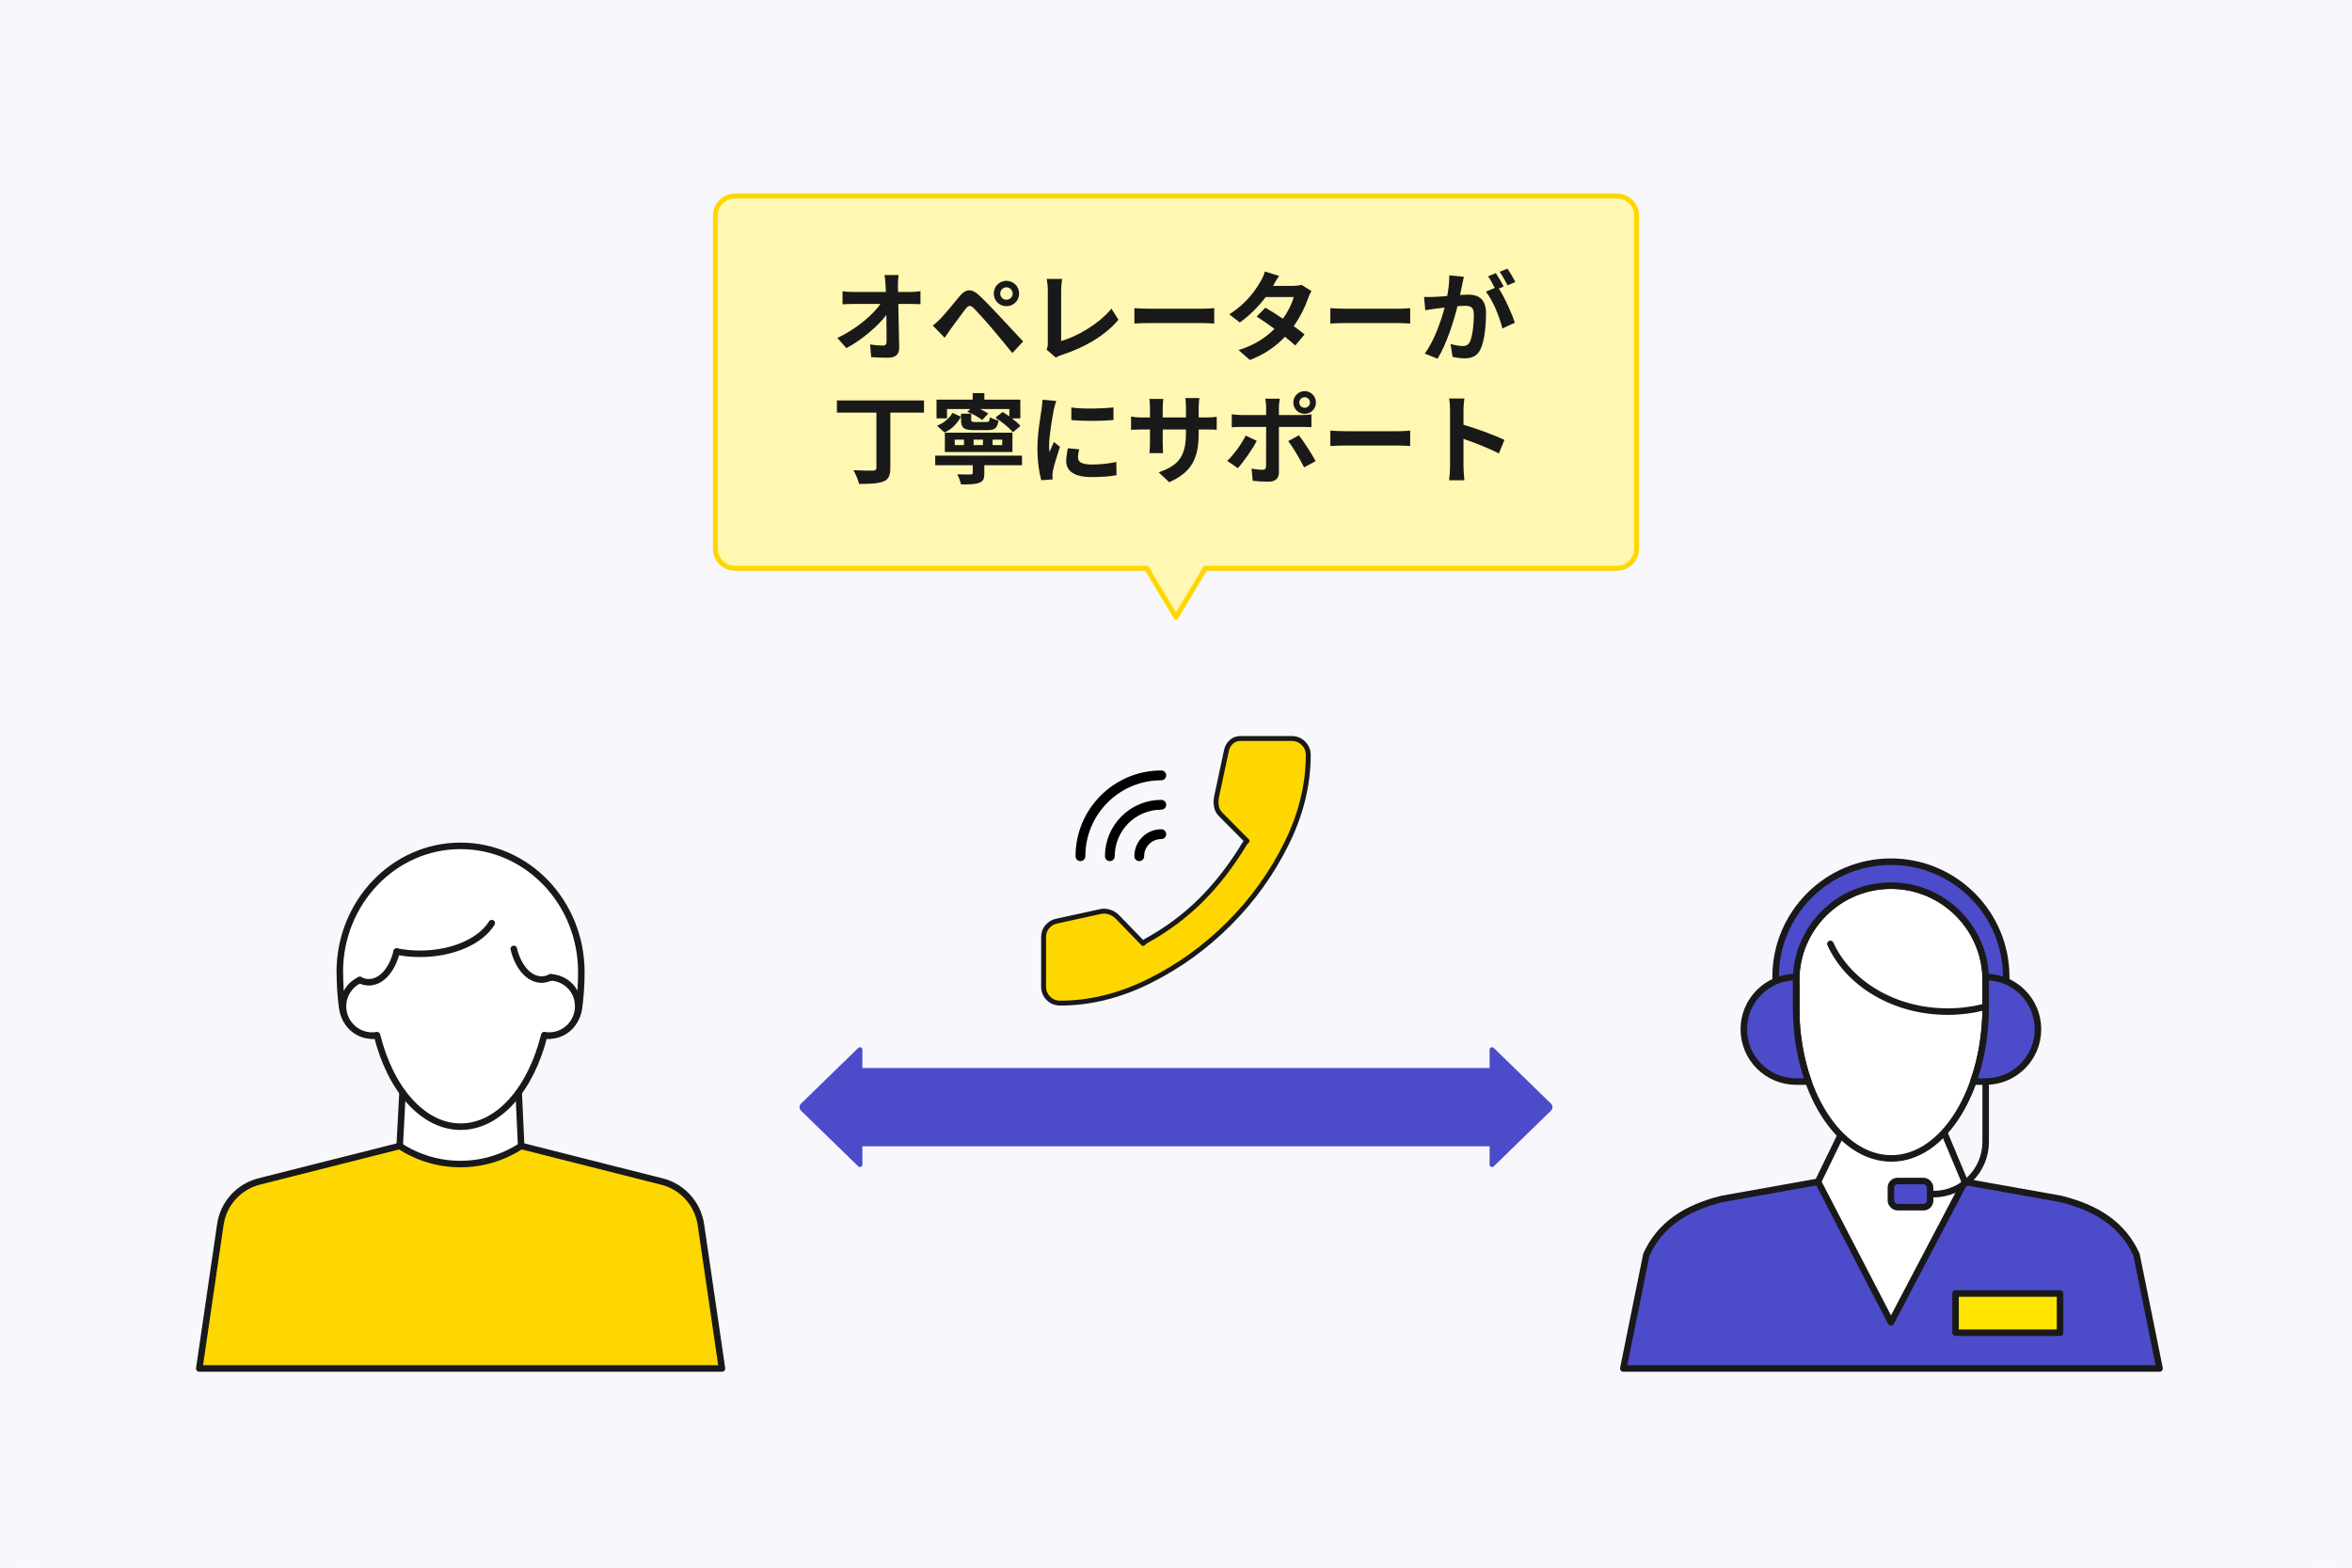 <?xml version="1.0" encoding="UTF-8"?>
<svg id="_レイヤー_2" data-name="レイヤー 2" xmlns="http://www.w3.org/2000/svg" width="480" height="320" viewBox="0 0 480 320">
  <defs>
    <style>
      .cls-1 {
        fill: #ffe400;
      }

      .cls-1, .cls-2, .cls-3, .cls-4, .cls-5, .cls-6, .cls-7, .cls-8 {
        stroke-linecap: round;
      }

      .cls-1, .cls-3, .cls-4, .cls-5, .cls-6, .cls-7, .cls-8 {
        stroke-linejoin: round;
      }

      .cls-1, .cls-3, .cls-4, .cls-6, .cls-7 {
        stroke-width: 1.33px;
      }

      .cls-1, .cls-3, .cls-4, .cls-6, .cls-7, .cls-8 {
        stroke: #191919;
      }

      .cls-2 {
        stroke: #000;
        stroke-miterlimit: 10;
        stroke-width: 2px;
      }

      .cls-2, .cls-9, .cls-5, .cls-7 {
        fill: none;
      }

      .cls-9, .cls-10, .cls-11, .cls-12, .cls-13, .cls-14 {
        stroke-width: 0px;
      }

      .cls-3, .cls-10 {
        fill: #fff;
      }

      .cls-4, .cls-11 {
        fill: #4c4cca;
      }

      .cls-5 {
        stroke: gold;
      }

      .cls-6, .cls-8 {
        fill: gold;
      }

      .cls-12 {
        fill: #fff7b2;
      }

      .cls-13 {
        fill: #191919;
      }

      .cls-14 {
        fill: #f7f7fc;
      }
    </style>
  </defs>
  <g id="_レイヤー_12" data-name="レイヤー 12">
    <rect class="cls-14" width="480" height="320"/>
    <g>
      <g>
        <rect class="cls-10" y="0" width="480" height="320" rx="8" ry="8"/>
        <rect class="cls-14" y="0" width="480" height="320" rx="8" ry="8"/>
      </g>
      <g>
        <rect class="cls-9" x="322" y="162" width="128" height="128"/>
        <g>
          <path class="cls-10" d="m400.98,241.23l19.61,3.5c7.37,1.84,12.67,5.26,15.43,11.38l4.71,23.23h-109.44l4.7-23.23c2.76-6.12,8.05-9.54,15.43-11.38l19.61-3.5,4.63-9.53,21.11-.54,4.22,10.07Z"/>
          <line class="cls-7" x1="396.76" y1="231.16" x2="400.98" y2="241.23"/>
          <path class="cls-7" d="m371.02,241.23s.61-1.25,4.63-9.53"/>
          <path class="cls-3" d="m405.24,205.48c0,17.11-8.61,30.98-19.24,30.98s-19.45-13.72-19.45-30.83v-5.5c0-10.68,8.66-19.35,19.35-19.35s19.35,8.66,19.35,19.35v5.35Z"/>
          <path class="cls-7" d="m405.24,205.48c-2.45.65-5.06,1.01-7.77,1.01-10.93,0-20.26-5.74-23.92-13.82"/>
          <path class="cls-4" d="m400.98,241.23l19.61,3.5c7.37,1.84,12.67,5.26,15.43,11.38l4.71,23.23h-109.44l4.7-23.23c2.76-6.12,8.05-9.54,15.43-11.38l19.61-3.5,14.88,28.7,15.08-28.7Z"/>
          <path class="cls-4" d="m409.43,210.09v-10.67c0-13-10.54-23.53-23.53-23.53s-23.53,10.54-23.53,23.53v10.67h4.19v-9.96c0-10.68,8.66-19.35,19.35-19.35s19.35,8.66,19.35,19.35v9.96h4.19Z"/>
          <path class="cls-7" d="m405.24,215.4v17.68c0,5.89-4.78,10.67-10.67,10.67h-3.96"/>
          <rect class="cls-1" x="399.09" y="264.04" width="21.33" height="8"/>
          <rect class="cls-4" x="385.9" y="241.08" width="8" height="5.33" rx="1.33" ry="1.33"/>
          <path class="cls-4" d="m366.55,205.63v-6.2c-5.89,0-10.67,4.78-10.67,10.67s4.78,10.67,10.67,10.67h2.52c-1.6-4.46-2.52-9.61-2.52-15.13Z"/>
          <path class="cls-4" d="m405.24,205.63v-6.2c5.89,0,10.67,4.78,10.67,10.67,0,5.89-4.78,10.67-10.67,10.67h-2.52c1.6-4.46,2.52-9.61,2.52-15.13Z"/>
        </g>
      </g>
      <g>
        <rect class="cls-9" x="30" y="162" width="128" height="128"/>
        <rect class="cls-9" x="46" y="172.67" width="96" height="106.67"/>
        <g>
          <g>
            <polygon class="cls-3" points="106.36 233.9 105.6 217.4 82.44 217.53 81.57 233.91 78.81 253.25 108.14 253.25 106.36 233.9"/>
            <path class="cls-6" d="m135.06,241.17l-28.7-7.26h0c-7.51,4.92-17.22,4.93-24.74.04l-.05-.03-28.67,7.24c-4.18,1.06-7.31,4.53-7.93,8.79l-4.3,29.39h106.67l-4.3-29.36c-.63-4.28-3.78-7.76-7.97-8.81Z"/>
          </g>
          <g>
            <path class="cls-3" d="m76.29,211.39c-3.3,0-6.03-2.49-6.46-5.73-.31-2.33-.47-4.74-.47-7.22h-.02c0-14.24,11.04-25.78,24.65-25.78s24.65,11.54,24.65,25.78h0c0,2.48-.16,4.89-.47,7.22-.42,3.23-3.15,5.72-6.46,5.72"/>
            <path class="cls-3" d="m73.43,200.04c-2.03.95-3.43,2.99-3.43,5.38,0,3.3,2.67,5.97,5.97,5.97.33,0,.65-.05.97-.1,2.69,10.94,9.31,18.69,17.07,18.69s14.37-7.75,17.07-18.69c.31.05.63.1.95.1,3.3,0,5.97-2.67,5.97-5.97s-2.49-5.75-5.62-5.93"/>
            <path class="cls-7" d="m80.95,194.23c1.5.3,3.1.46,4.76.46,6.69,0,12.41-2.6,14.65-6.26"/>
            <path class="cls-7" d="m73.43,200.04c.58.3,1.2.46,1.84.46,2.59,0,4.81-2.6,5.68-6.26"/>
            <path class="cls-7" d="m112.37,199.49c-.58.3-1.2.46-1.84.46-2.59,0-4.81-2.6-5.68-6.26"/>
          </g>
        </g>
      </g>
      <path class="cls-11" d="m316.53,225.28l-11.68-11.37c-.32-.31-.85-.08-.85.36v3.73h-128v-3.73c0-.44-.53-.67-.85-.36l-11.68,11.37c-.4.39-.4,1.04,0,1.43l11.68,11.37c.32.31.85.08.85-.36v-3.73h128v3.73c0,.44.53.67.85.36l11.68-11.37c.4-.39.4-1.04,0-1.43Z"/>
      <g>
        <rect class="cls-9" x="204" y="141.77" width="72" height="72"/>
        <rect class="cls-9" x="213" y="150.77" width="54" height="54"/>
        <path class="cls-8" d="m213.75,189.16c.5-.6,1.12-.98,1.87-1.13l8.92-1.95c.65-.15,1.3-.11,1.95.11.65.22,1.22.61,1.73,1.16l5.07,5.23c.19-.19.37-.38.62-.52,4.13-2.25,7.88-5.04,11.14-8.27,3.28-3.26,6.3-7.16,8.95-11.57.13-.22.32-.37.5-.55l-5.43-5.48c-.4-.4-.66-.89-.79-1.46-.13-.58-.14-1.21-.04-1.91l2.02-9.45c.15-.8.49-1.44,1.01-1.91.52-.48,1.14-.71,1.84-.71h10.5c.95,0,1.75.33,2.4.98.65.65.98,1.45.98,2.4,0,6.1-1.5,12.17-4.5,18.19-3,6.03-6.9,11.44-11.7,16.24-4.8,4.8-10.21,8.7-16.24,11.7-6.03,3-12.09,4.5-18.19,4.5-.95,0-1.75-.33-2.4-.98-.65-.65-.98-1.45-.98-2.4v-10.13c0-.8.25-1.5.75-2.1Z"/>
        <g>
          <path class="cls-2" d="m220.5,174.77c0-9.11,7.39-16.5,16.5-16.5"/>
          <path class="cls-2" d="m226.5,174.77c0-5.8,4.7-10.5,10.5-10.5"/>
          <path class="cls-2" d="m232.5,174.77c0-2.49,2.01-4.5,4.5-4.5"/>
        </g>
      </g>
      <g>
        <g>
          <path class="cls-12" d="m330,40h-180c-2.21,0-4,1.79-4,4v68c0,2.21,1.79,4,4,4h84l6,10,6-10h84c2.21,0,4-1.79,4-4V44c0-2.21-1.79-4-4-4Z"/>
          <path class="cls-5" d="m330,40h-180c-2.21,0-4,1.79-4,4v68c0,2.21,1.79,4,4,4h84l6,10,6-10h84c2.21,0,4-1.79,4-4V44c0-2.21-1.79-4-4-4Z"/>
        </g>
        <g>
          <path class="cls-13" d="m183.25,58.16c0,.44.02.92.02,1.44h2.5c.66,0,1.6-.08,2.08-.16v2.66c-.64-.02-1.4-.06-1.94-.06h-2.58c.06,2.92.14,6.26.18,8.96.02,1.28-.72,2.02-2.24,2.02-1.22,0-2.34-.04-3.48-.12l-.22-2.6c.9.16,1.98.24,2.66.24.5,0,.7-.26.7-.84,0-1.34,0-3.34-.04-5.4-1.76,2.3-5,5.08-8.16,6.76l-1.84-2.08c3.9-1.84,7.2-4.66,8.8-6.94h-5.46c-.72,0-1.58.04-2.28.08v-2.66c.58.08,1.54.14,2.22.14h6.62c-.02-.52-.04-1-.06-1.44-.06-.86-.12-1.5-.2-2.02h2.84c-.08.62-.12,1.4-.12,2.02Z"/>
          <path class="cls-13" d="m192.04,64.94c.9-.92,2.46-2.88,3.84-4.52,1.18-1.4,2.36-1.62,3.92-.16,1.34,1.26,2.88,2.86,4.08,4.16,1.34,1.42,3.38,3.64,4.92,5.28l-2.2,2.36c-1.34-1.66-3.04-3.72-4.22-5.1-1.16-1.38-2.94-3.32-3.66-4.06-.64-.64-1.06-.6-1.64.12-.78,1-2.2,2.98-3,4.06-.46.64-.94,1.34-1.3,1.86l-2.4-2.48c.6-.48,1.04-.92,1.66-1.52Zm13.35-7.62c1.44,0,2.6,1.16,2.6,2.6s-1.16,2.58-2.6,2.58-2.58-1.14-2.58-2.58,1.14-2.6,2.58-2.6Zm0,3.86c.7,0,1.28-.56,1.28-1.26s-.58-1.28-1.28-1.28-1.26.58-1.26,1.28.56,1.26,1.26,1.26Z"/>
          <path class="cls-13" d="m213.84,70.06v-10.84c0-.76-.1-1.7-.22-2.28h3.14c-.12.78-.2,1.5-.2,2.28v10.4c3.26-.94,7.72-3.5,10.27-6.62l1.42,2.26c-2.74,3.28-6.88,5.66-11.59,7.2-.28.1-.72.24-1.18.54l-1.9-1.64c.24-.5.26-.84.26-1.3Z"/>
          <path class="cls-13" d="m234.73,63.02h10.73c.94,0,1.82-.08,2.34-.12v3.14c-.48-.02-1.5-.1-2.34-.1h-10.73c-1.14,0-2.48.04-3.22.1v-3.14c.72.06,2.18.12,3.22.12Z"/>
          <path class="cls-13" d="m259.8,58.36h4.06c.62,0,1.3-.08,1.74-.22l2.04,1.26c-.22.38-.48.92-.66,1.42-.54,1.62-1.54,3.76-2.96,5.76.86.62,1.64,1.2,2.22,1.68l-1.9,2.26c-.54-.5-1.28-1.12-2.1-1.78-1.76,1.86-4.04,3.56-7.16,4.74l-2.32-2.02c3.46-1.06,5.68-2.68,7.34-4.34-1.3-.96-2.62-1.86-3.64-2.5l1.78-1.82c1.06.6,2.32,1.42,3.58,2.26,1.04-1.44,1.9-3.18,2.2-4.42h-5.72c-1.4,1.86-3.26,3.78-5.28,5.18l-2.16-1.66c3.5-2.18,5.36-4.92,6.36-6.66.32-.48.74-1.4.92-2.08l2.9.9c-.5.7-1,1.6-1.24,2.04Z"/>
          <path class="cls-13" d="m274.72,63.02h10.73c.94,0,1.82-.08,2.34-.12v3.14c-.48-.02-1.5-.1-2.34-.1h-10.73c-1.14,0-2.48.04-3.22.1v-3.14c.72.06,2.18.12,3.22.12Z"/>
          <path class="cls-13" d="m298.39,58.16c-.12.6-.28,1.34-.42,2.06.68-.04,1.26-.08,1.68-.08,2.12,0,3.62.94,3.62,3.82,0,2.36-.28,5.6-1.14,7.34-.66,1.4-1.76,1.84-3.28,1.84-.76,0-1.72-.14-2.4-.28l-.42-2.64c.76.22,1.92.42,2.44.42.68,0,1.18-.2,1.5-.86.54-1.14.82-3.56.82-5.54,0-1.6-.7-1.82-1.94-1.82-.32,0-.82.04-1.4.08-.76,3.04-2.24,7.78-4.08,10.72l-2.6-1.04c1.94-2.62,3.32-6.66,4.06-9.4-.72.08-1.36.16-1.72.2-.58.1-1.62.24-2.24.34l-.24-2.72c.74.06,1.4.02,2.14,0,.62-.02,1.56-.08,2.58-.18.28-1.5.46-2.96.42-4.22l2.98.3c-.12.52-.26,1.16-.36,1.66Zm8.48.32l-.98.42c1.2,1.86,2.7,5.2,3.26,6.98l-2.54,1.16c-.52-2.22-1.94-5.74-3.36-7.5l1.8-.78c-.4-.76-.9-1.72-1.36-2.36l1.58-.66c.5.74,1.22,2,1.6,2.74Zm2.38-.92l-1.58.68c-.42-.82-1.06-2-1.62-2.76l1.6-.64c.52.76,1.26,2.02,1.6,2.72Z"/>
          <path class="cls-13" d="m188.58,84.22h-6.88v11.3c0,1.64-.4,2.36-1.48,2.78-1.12.42-2.74.48-4.9.48-.16-.8-.72-2.06-1.16-2.8,1.62.08,3.48.1,4,.08.5-.02.7-.14.7-.58v-11.26h-8.06v-2.48h17.77v2.48Z"/>
          <path class="cls-13" d="m208.58,94.96h-7.7v1.68c0,1.1-.22,1.64-1.12,1.94-.88.3-2.08.3-3.64.3-.12-.64-.46-1.48-.76-2.06,1.04.04,2.38.04,2.72.04.34-.02.44-.08.44-.32v-1.58h-7.66v-1.96h17.71v1.96Zm-15.31-9.56h-2.14v-3.82h7.38v-1.34h2.38v1.34h7.34v3.82h-1.7c.68.52,1.32,1.06,1.72,1.54l-1.54,1.3c-.7-.9-2.24-2.14-3.56-2.98l1.46-1.16c.44.26.92.58,1.38.9v-1.5h-5.96c.64.3,1.24.64,1.66.92l-1.24,1.32c-.68-.56-1.98-1.3-3.04-1.66l.6-.58h-4.74v1.9Zm2.84-.34c-.7,1.28-1.72,2.5-3.36,3.22l-1.52-1.38c1.44-.56,2.54-1.56,3.16-2.62l1.72.78Zm10.51,7.2h-13.79v-3.94h13.79v3.94Zm-9.89-2.52h-1.88v1.12h1.88v-1.12Zm1.48-5.3v1.2c0,.46.12.5.84.5h2.24c.54,0,.64-.12.72-.96.42.26,1.22.54,1.76.64-.2,1.56-.76,1.98-2.22,1.98h-2.78c-2.14,0-2.64-.5-2.64-2.14v-1.22h2.08Zm2.4,5.3h-1.92v1.12h1.92v-1.12Zm3.92,0h-1.96v1.12h1.96v-1.12Z"/>
          <path class="cls-13" d="m215.06,83.62c-.26,1.34-.96,5.34-.96,7.34,0,.38.02.9.08,1.3.3-.68.62-1.38.9-2.04l1.24.98c-.56,1.66-1.22,3.84-1.44,4.9-.06.3-.1.74-.1.94,0,.22.02.54.04.82l-2.32.16c-.4-1.38-.78-3.82-.78-6.54,0-3,.62-6.38.84-7.92.06-.56.18-1.32.2-1.96l2.8.24c-.16.42-.42,1.42-.5,1.78Zm4.94,9.78c0,.88.76,1.42,2.8,1.42,1.78,0,3.26-.16,5.02-.52l.04,2.7c-1.3.24-2.9.38-5.16.38-3.44,0-5.1-1.22-5.1-3.28,0-.78.12-1.58.34-2.6l2.3.22c-.16.66-.24,1.14-.24,1.68Zm7.24-10.24v2.58c-2.46.22-6.08.24-8.6,0v-2.56c2.46.34,6.44.24,8.6-.02Z"/>
          <path class="cls-13" d="m238.61,98.43l-2.14-2.02c3.86-1.34,5.56-3.06,5.56-7.98v-.76h-4.74v2.72c0,.88.06,1.7.08,2.1h-2.8c.06-.4.12-1.2.12-2.1v-2.72h-1.7c-1,0-1.72.04-2.16.08v-2.72c.34.06,1.16.18,2.16.18h1.7v-1.98c0-.58-.06-1.2-.12-1.8h2.84c-.06.38-.12,1.02-.12,1.8v1.98h4.74v-2.1c0-.8-.06-1.46-.12-1.86h2.86c-.06.4-.14,1.06-.14,1.86v2.1h1.48c1.06,0,1.66-.04,2.2-.14v2.66c-.44-.04-1.14-.06-2.2-.06h-1.48v.66c0,4.96-1.2,7.98-6.02,10.1Z"/>
          <path class="cls-13" d="m252.62,95.56l-2.16-1.48c1.34-1.28,2.94-3.48,3.76-5.16l2.26,1.06c-.92,1.78-2.76,4.4-3.86,5.58Zm8.38-12.44v1.6h4.66c.56,0,1.44-.06,1.98-.14v2.62c-.64-.04-1.42-.06-1.96-.06h-4.68v9.3c0,1.16-.66,1.88-2.08,1.88-1.08,0-2.24-.06-3.26-.18l-.24-2.48c.86.16,1.74.24,2.22.24.52,0,.72-.2.74-.72.02-.74.02-7.08.02-8.02v-.02h-5.08c-.6,0-1.38.02-1.94.08v-2.66c.6.08,1.3.16,1.94.16h5.08v-1.6c0-.52-.1-1.4-.18-1.74h2.96c-.04.28-.18,1.24-.18,1.74Zm7.5,11l-2.36,1.28c-.86-1.72-2.28-4.14-3.24-5.36l2.18-1.18c1.02,1.28,2.62,3.8,3.42,5.26Zm-2.24-14.28c1.28,0,2.3,1.04,2.3,2.32s-1.02,2.32-2.3,2.32-2.32-1.04-2.32-2.32,1.04-2.32,2.32-2.32Zm0,3.4c.6,0,1.08-.48,1.08-1.08s-.48-1.08-1.08-1.08-1.1.48-1.1,1.08.5,1.08,1.1,1.08Z"/>
          <path class="cls-13" d="m274.72,88.02h10.73c.94,0,1.82-.08,2.34-.12v3.14c-.48-.02-1.5-.1-2.34-.1h-10.73c-1.14,0-2.48.04-3.22.1v-3.14c.72.06,2.18.12,3.22.12Z"/>
          <path class="cls-13" d="m295.93,83.74c0-.7-.06-1.7-.2-2.4h3.12c-.08.7-.18,1.58-.18,2.4v2.96c2.68.78,6.52,2.2,8.36,3.1l-1.14,2.76c-2.06-1.08-5.06-2.24-7.22-2.98v5.66c0,.58.1,1.98.18,2.8h-3.12c.12-.8.2-2,.2-2.8v-11.5Z"/>
        </g>
      </g>
    </g>
  </g>
</svg>